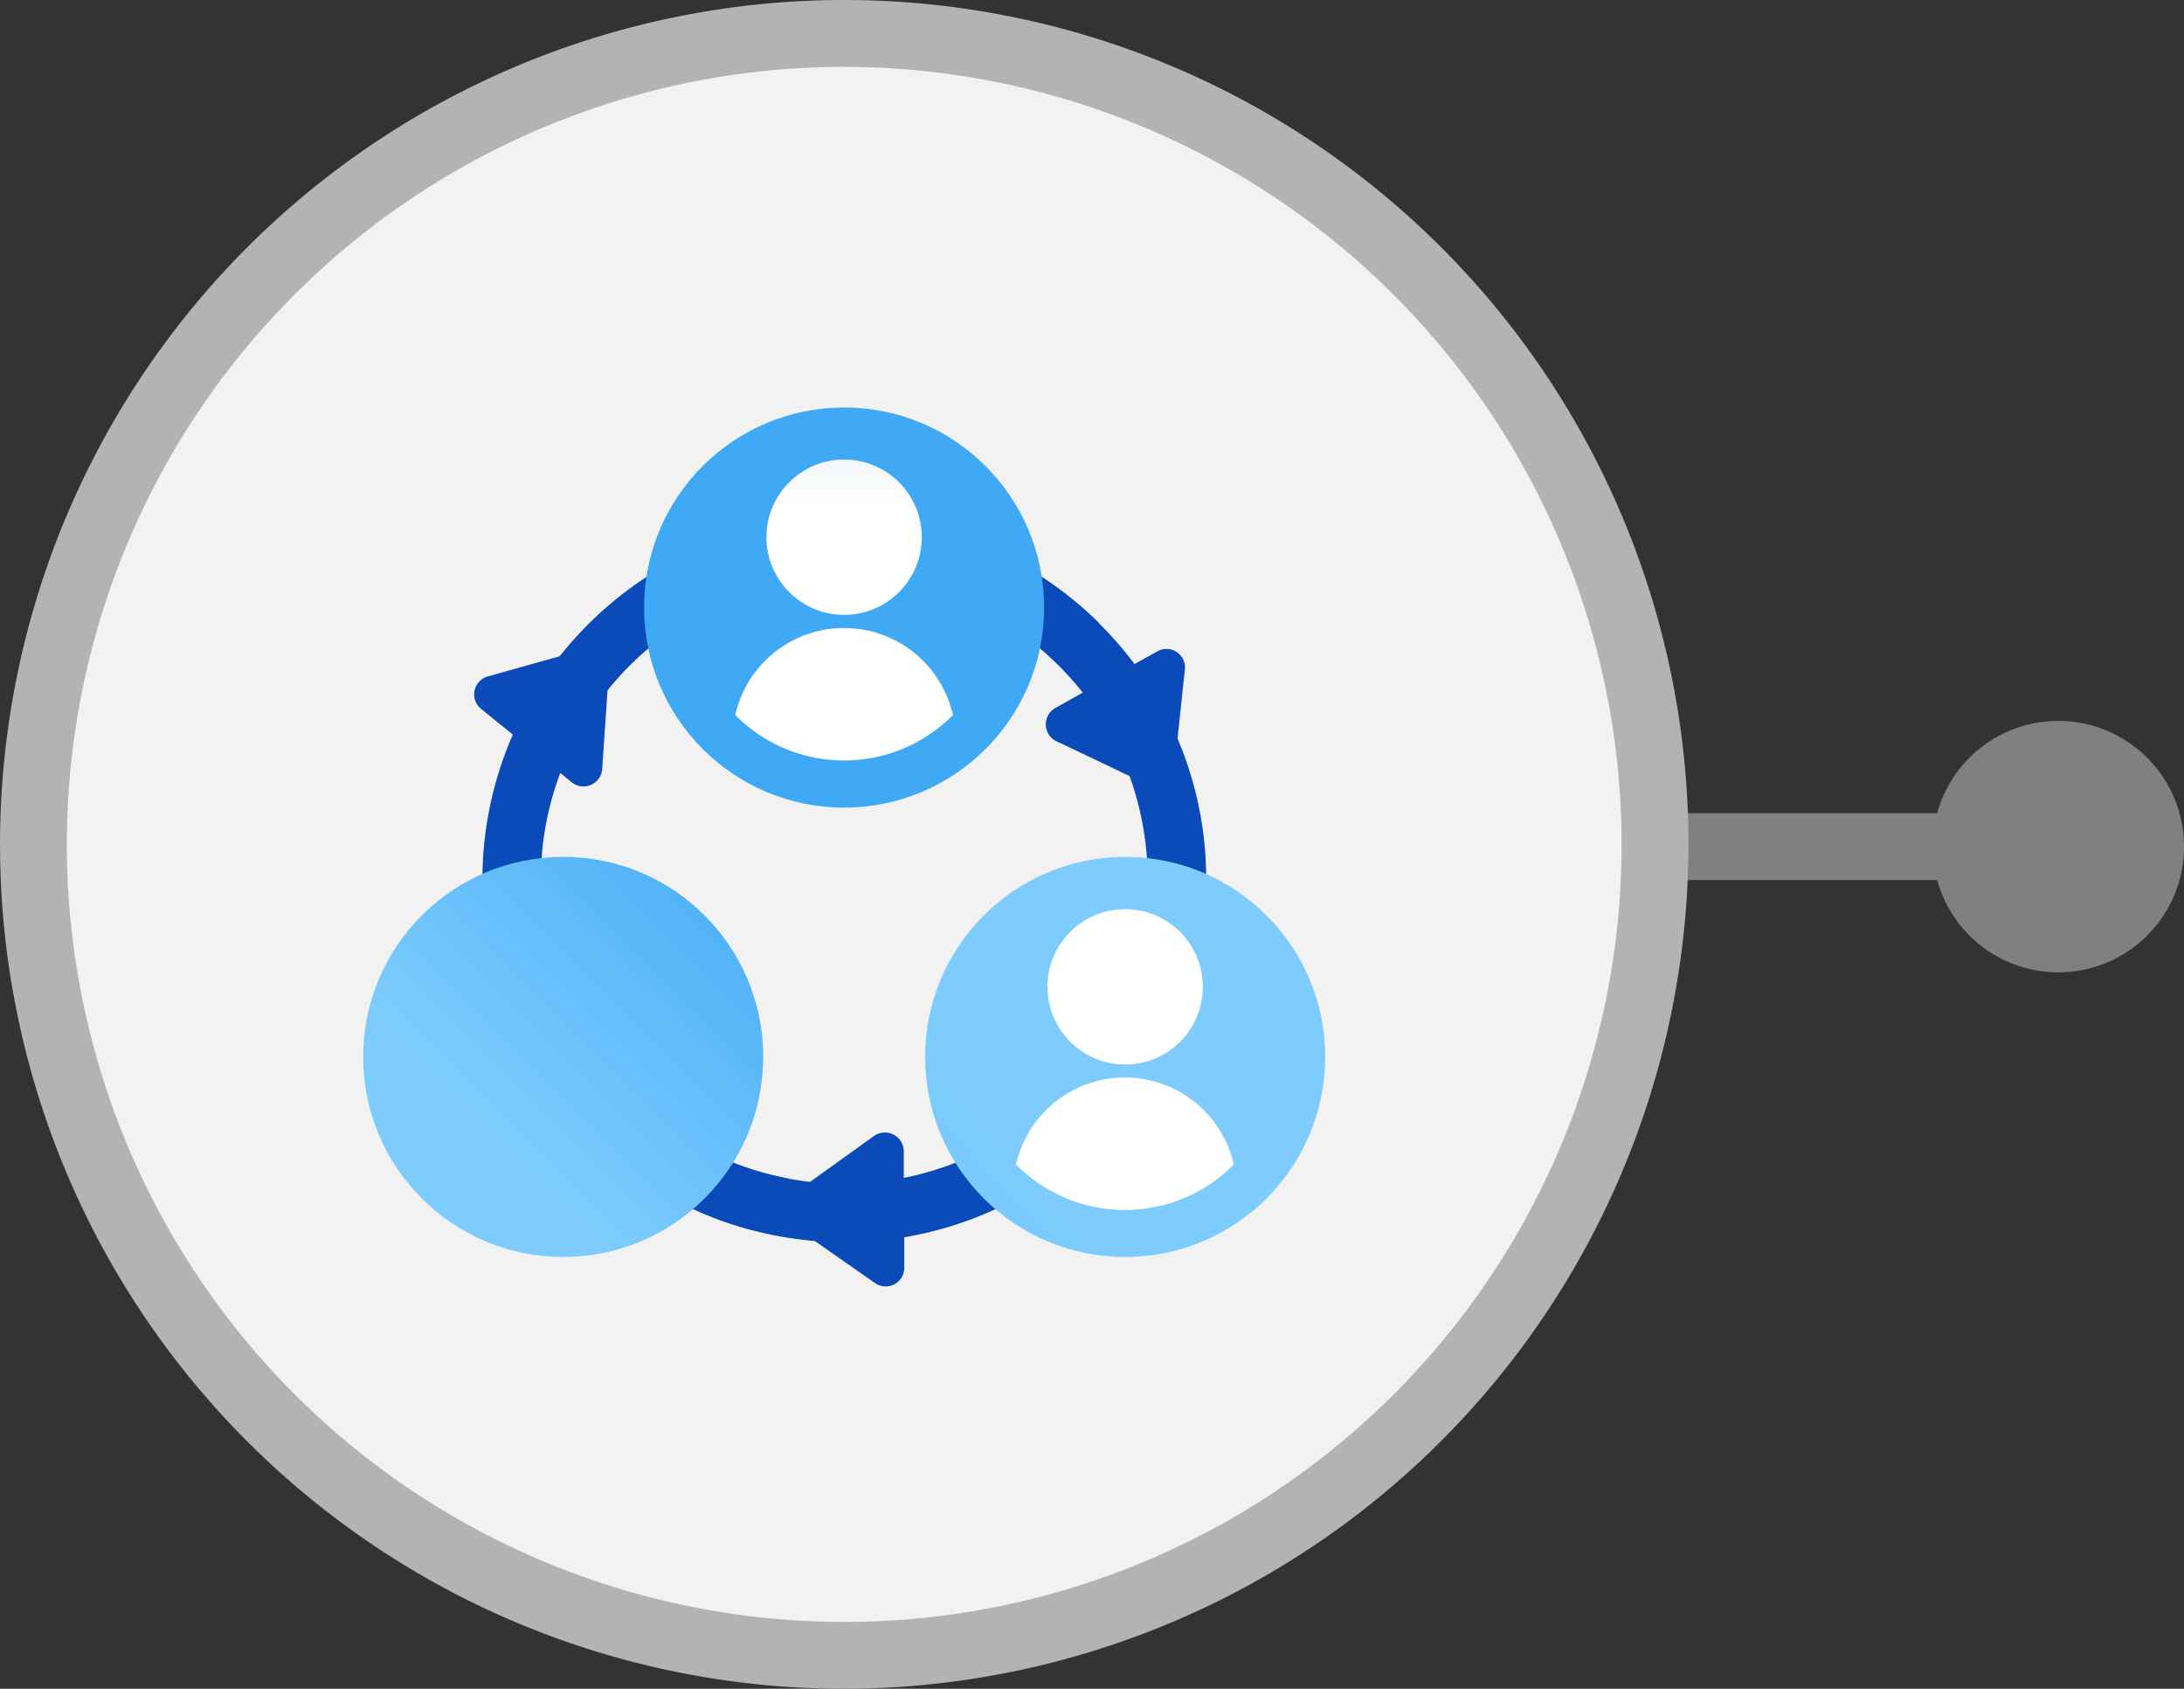 <svg xmlns="http://www.w3.org/2000/svg" xmlns:xlink="http://www.w3.org/1999/xlink" width="158.735" height="122.718" viewBox="0 0 158.735 122.718">
  <rect x="0" y="0" width="158.735" height="122.718" fill="#333333" stroke="none"/>
  <defs>
    <linearGradient id="linear-gradient" x1="-2.401" y1="-2.03" x2="-1.639" y2="-2.792" gradientUnits="objectBoundingBox">
      <stop offset="0" stop-color="#7eccfd"/>
      <stop offset="1" stop-color="#3fa9f5"/>
    </linearGradient>
    <linearGradient id="linear-gradient-2" x1="-1.211" y1="-0.835" x2="-2.803" y2="0.64" xlink:href="#linear-gradient"/>
    <linearGradient id="linear-gradient-3" x1="-2.106" y1="3.122" x2="-2.106" y2="1.975" xlink:href="#linear-gradient"/>
    <linearGradient id="linear-gradient-4" x1="-6.358" y1="0.331" x2="-6.358" y2="-0.534" gradientUnits="objectBoundingBox">
      <stop offset="0" stop-color="#fff"/>
      <stop offset="1" stop-color="#e2edf2"/>
    </linearGradient>
    <linearGradient id="linear-gradient-5" x1="-4.393" y1="-2.099" x2="-4.393" y2="-2.963" xlink:href="#linear-gradient-4"/>
    <linearGradient id="linear-gradient-6" x1="-6.358" y1="-5.446" x2="-6.358" y2="-6.309" xlink:href="#linear-gradient-4"/>
    <linearGradient id="linear-gradient-7" x1="-4.393" y1="-8.864" x2="-4.393" y2="-9.728" xlink:href="#linear-gradient-4"/>
  </defs>
  <g id="Group_1761" data-name="Group 1761" transform="translate(-181)">
    <rect id="Rectangle_1696" data-name="Rectangle 1696" width="29.967" height="4.859" transform="translate(301.094 59.091)" fill="gray"/>
    <path id="Path_3818" data-name="Path 3818" d="M406.046,82.952a9.136,9.136,0,1,0-9.136-9.136A9.136,9.136,0,0,0,406.046,82.952Z" transform="translate(-75.446 -12.294)" fill="gray"/>
    <circle id="Ellipse_49" data-name="Ellipse 49" cx="58.929" cy="58.929" r="58.929" transform="translate(183.43 2.43)" fill="#f2f2f2"/>
    <path id="Path_3819" data-name="Path 3819" d="M284.839,122.718A61.359,61.359,0,1,1,346.2,61.359,61.428,61.428,0,0,1,284.839,122.718Zm0-117.859a56.5,56.5,0,1,0,56.5,56.5A56.559,56.559,0,0,0,284.839,4.859Z" transform="translate(-42.48)" fill="#b3b3b3"/>
    <g id="iam" transform="translate(207.395 29.61)">
      <path id="Path_3820" data-name="Path 3820" d="M284.593,52.774a2.072,2.072,0,0,0,1.191-2.535l-.024-.073a2.088,2.088,0,0,0-2.778-1.312,26.5,26.5,0,0,0-10.731,8.091l-5.232,1.466a1.354,1.354,0,0,0-.486,2.357l2.308,1.871A26.271,26.271,0,0,0,266.8,76.172a2.077,2.077,0,0,0,2.478,1.806h.081a2.105,2.105,0,0,0,1.652-2.308c-.081-.81-.13-1.636-.13-2.462a21.8,21.8,0,0,1,1.409-7.783l.834.68a1.362,1.362,0,0,0,2.211-.956l.389-5.726a22.262,22.262,0,0,1,8.893-6.649Z" transform="translate(-257.963 -38.867)" fill="#0a4ab9"/>
      <path id="Path_3821" data-name="Path 3821" d="M310.891,101.626a2.092,2.092,0,0,0-2.8-.364,21.975,21.975,0,0,1-8.261,3.507v-1.952a1.372,1.372,0,0,0-2.162-1.093l-4.649,3.337a22.211,22.211,0,0,1-10.108-3.8,2.092,2.092,0,0,0-2.8.364l-.049.057a2.089,2.089,0,0,0,.413,3.045,26.31,26.31,0,0,0,12.878,4.625l4.39,3.061a1.348,1.348,0,0,0,2.122-1.118v-2.211a26.157,26.157,0,0,0,10.667-4.357,2.086,2.086,0,0,0,.413-3.045l-.049-.057h0Z" transform="translate(-260.538 -48.787)" fill="#0a4ab9"/>
      <path id="Path_3822" data-name="Path 3822" d="M325.119,62.931l.535-5.021a1.347,1.347,0,0,0-2-1.32l-1.66.923a.063.063,0,0,0-.024-.032,26.622,26.622,0,0,0-11.128-8.618,2.076,2.076,0,0,0-2.778,1.312l-.024.073a2.069,2.069,0,0,0,1.191,2.535,22.2,22.2,0,0,1,9.014,6.811l-2,1.118a1.36,1.36,0,0,0,.073,2.405l5.313,2.535a22.059,22.059,0,0,1,1.32,7.565c0,.826-.049,1.652-.13,2.462a2.1,2.1,0,0,0,1.652,2.292h.081a2.066,2.066,0,0,0,2.478-1.8,27.724,27.724,0,0,0,.17-2.964,25.99,25.99,0,0,0-2.09-10.294h0v.024Z" transform="translate(-265.931 -38.869)" fill="#0a4ab9"/>
      <path id="Path_3823" data-name="Path 3823" d="M314.84,50.49a13.439,13.439,0,0,1,.413,3.256,12.874,12.874,0,0,1-.146,1.928,22.434,22.434,0,0,1,4.455,4.26l-2,1.118a1.36,1.36,0,0,0,.073,2.405l.292.13a18.445,18.445,0,0,0,2.794-8.715,26.488,26.488,0,0,0-5.872-4.382Z" transform="translate(-267.241 -39.208)" fill="#0a4ab9"/>
      <path id="Path_3824" data-name="Path 3824" d="M292.22,105.319a21.651,21.651,0,0,1-5.362-1.749,12.783,12.783,0,0,1-2.989,3.24,27.368,27.368,0,0,0,5.669,2.243,18.2,18.2,0,0,0,2.673-3.742h.008Z" transform="translate(-261.354 -49.298)" fill="#0a4ab9"/>
      <circle id="Ellipse_50" data-name="Ellipse 50" cx="14.538" cy="14.538" r="14.538" transform="translate(0 32.656)" fill="url(#linear-gradient)"/>
      <circle id="Ellipse_51" data-name="Ellipse 51" cx="14.538" cy="14.538" r="14.538" transform="translate(40.844 32.656)" fill="url(#linear-gradient-2)"/>
      <circle id="Ellipse_52" data-name="Ellipse 52" cx="14.538" cy="14.538" r="14.538" transform="translate(20.418)" fill="url(#linear-gradient-3)"/>
      <circle id="Ellipse_53" data-name="Ellipse 53" cx="5.645" cy="5.645" r="5.645" transform="translate(29.311 3.782)" fill="url(#linear-gradient-4)"/>
      <path id="Path_3825" data-name="Path 3825" d="M305.286,62.664a11.126,11.126,0,0,1-15.826,0,8.111,8.111,0,0,1,15.826.016h0Z" transform="translate(-262.417 -40.318)" fill="url(#linear-gradient-5)"/>
      <circle id="Ellipse_54" data-name="Ellipse 54" cx="5.645" cy="5.645" r="5.645" transform="translate(49.737 36.454)" fill="url(#linear-gradient-6)"/>
      <path id="Path_3826" data-name="Path 3826" d="M330.486,102.994a11.126,11.126,0,0,1-15.826,0,8.111,8.111,0,0,1,15.826.016h0Z" transform="translate(-267.207 -47.984)" fill="url(#linear-gradient-7)"/>
      <circle id="Ellipse_55" data-name="Ellipse 55" cx="5.645" cy="5.645" r="5.645" transform="translate(8.893 36.454)" fill="url(#linear-gradient-6)"/>
      <path id="Path_3827" data-name="Path 3827" d="M280.066,102.994a11.126,11.126,0,0,1-15.826,0,8.111,8.111,0,0,1,15.826.016h0Z" transform="translate(-257.623 -47.984)" fill="url(#linear-gradient-7)"/>
    </g>
  </g>
</svg>
